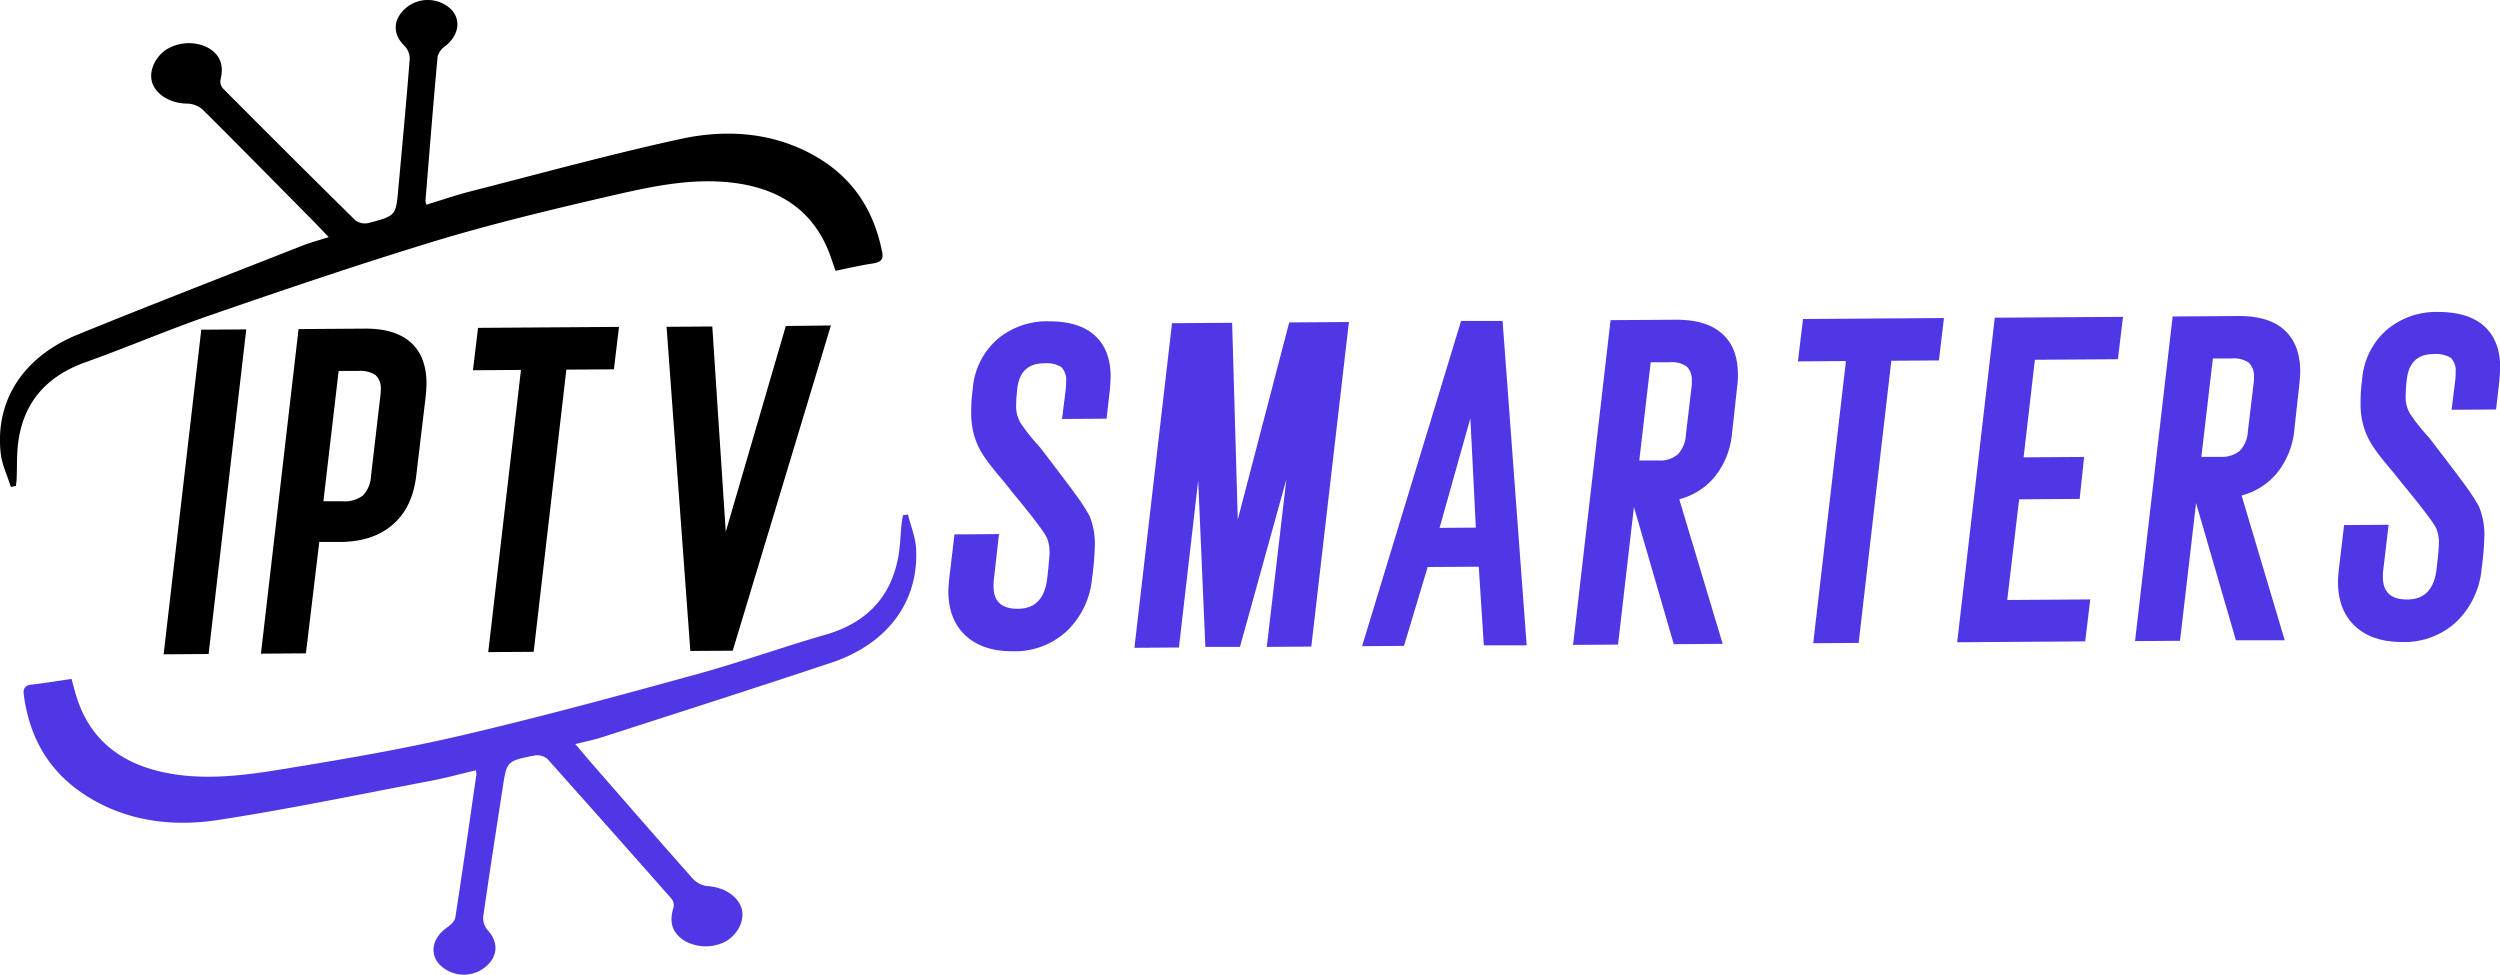 <svg xmlns="http://www.w3.org/2000/svg" viewBox="0 0 491.97 191.8"><defs><style>.cls-1{fill:#4f37e5;}</style></defs><title>Logo</title><g id="Layer_2" data-name="Layer 2"><g id="Layer_1-2" data-name="Layer 1"><path d="M164.43,53.29c-.59-1.62-1.05-3.19-1.72-4.68-3.7-8.33-11-12.27-20.85-12.86-7.83-.47-15.47,1.36-23,3.1-11.19,2.59-22.39,5.3-33.36,8.62C70.69,52,56.07,56.94,41.46,62c-8.28,2.85-16.32,6.32-24.57,9.26S4.5,79.69,3.56,87.25c-.28,2.25-.19,4.52-.28,6.77,0,.54-.09,1.08-.14,1.61l-1,.19c-.69-2.21-1.76-4.37-2-6.63C-1,78.86,4.55,70.19,15.39,65.8,30,59.85,44.78,54.13,59.49,48.35c1.57-.62,3.22-1.05,5.2-1.69-1.14-1.18-2.12-2.23-3.13-3.25-7.2-7.28-14.37-14.58-21.64-21.8a4.73,4.73,0,0,0-3-1.22c-3,0-5.87-1.44-6.85-3.81-.9-2.14.16-5,2.46-6.7a8.43,8.43,0,0,1,8.25-.57c2.52,1.36,3.33,3.45,2.62,6.34a2.06,2.06,0,0,0,.46,1.74q13,13.08,26.11,26a3.16,3.16,0,0,0,2.49.51c5.46-1.43,5.45-1.47,5.91-6.61.78-8.58,1.59-17.15,2.26-25.72A3.65,3.65,0,0,0,79.57,9c-2.35-2.28-2.29-5.25.36-7.48a6.68,6.68,0,0,1,8.85.32c2,2.09,1.51,5.09-1.09,7.18a3.9,3.9,0,0,0-1.57,2.07C85.25,20.55,84.5,30,83.73,39.47a3.25,3.25,0,0,0,.16.81c3-.9,5.83-1.89,8.78-2.64,13.74-3.51,27.43-7.28,41.29-10.3C142.61,25.46,151.3,26,159.08,30c8.46,4.31,12.87,11.15,14.53,19.67.24,1.26-.16,1.9-1.69,2.15C169.5,52.18,167.09,52.74,164.43,53.29Z"/><path d="M48.46,64.82,41.05,128.7l-8.85.06,7.41-63.88Z"/><path d="M80.81,67.37c2.06,1.83,3.09,4.51,3.12,8,0,.57-.05,1.42-.15,2.56L81.92,93.53q-.72,6.31-4.61,9.69T67,106.65l-4.17,0L60.2,128.57l-8.85.06,7.4-63.87,13-.09C75.74,64.64,78.76,65.54,80.81,67.37ZM67.49,98.65a5.88,5.88,0,0,0,3.91-1.13A5.83,5.83,0,0,0,73,93.76l1.85-15.84a7.8,7.8,0,0,0,.08-1.27,3.51,3.51,0,0,0-1-2.81A5.4,5.4,0,0,0,70.47,73l-3.83,0-3,25.64Z"/><path d="M121.81,64.33l-1,8.35-9.36.06-6.43,55.53-8.94.06,6.44-55.53-9.45.06,1-8.34Z"/><path d="M163.51,64.05l-19.32,64-8.34.05-4.68-63.79,9-.06,2.65,40.4,11.82-40.5Z"/><path class="cls-1" d="M190,125.06q-3.34-3.12-3.38-8.65c0-.46.05-1.25.16-2.39l1.05-8.86,8.76-.06-1,8.86a9.38,9.38,0,0,0-.07,1.45q0,4.43,4.79,4.39,5,0,5.75-5.82c.32-2.73.48-4.54.48-5.45a7.44,7.44,0,0,0-.53-2.72q-.87-1.78-6.61-8.72l-1.89-2.37q-2.58-3-3.78-4.79a15.26,15.26,0,0,1-1.9-3.81,16.19,16.19,0,0,1-.71-5,32.12,32.12,0,0,1,.31-4.6,14.4,14.4,0,0,1,4.7-9.64,15.09,15.09,0,0,1,10.27-3.65c3.92,0,6.92.89,9,2.75s3.14,4.55,3.16,8.06q0,.78-.15,2.64l-.65,5.71-8.76.06.73-5.88a12.67,12.67,0,0,0,.07-1.53,3.51,3.51,0,0,0-.95-2.8,5.49,5.49,0,0,0-3.41-.74c-3.12,0-4.87,1.67-5.25,5a31.45,31.45,0,0,0-.23,3.4,6.51,6.51,0,0,0,.83,3.27,36.66,36.66,0,0,0,3.74,4.7q5.14,6.69,7.08,9.36a38.62,38.62,0,0,1,2.79,4.28,14.53,14.53,0,0,1,1.06,5.61,57.55,57.55,0,0,1-.55,6.64,16.53,16.53,0,0,1-5,10.46,15.07,15.07,0,0,1-10.57,3.94Q193.39,128.2,190,125.06Z"/><path class="cls-1" d="M265.45,63.37l-7.4,63.87-8.76.06,3.86-33-9.14,33-6.81,0-1.41-32.75L232,127.42l-8.76.06,7.4-63.88,11.83-.08,1.11,38.72,10.12-38.79Z"/><path class="cls-1" d="M300.43,127,292,127l-1-15.48-10.05.06-4.66,15.52-8.25.06,19.48-64,8.17,0Zm-10-23.17-1.08-21.52-6.06,21.57Z"/><path class="cls-1" d="M338.91,65.69C341,67.54,342,70.23,342,73.75c0,.51,0,1.33-.16,2.47l-1,9.11a15.94,15.94,0,0,1-3.26,8.32,13.44,13.44,0,0,1-7.12,4.6L339,126.7l-9.62.07-7.84-27-3.13,27.08-8.85.06L316.94,63l12.93-.08C333.84,62.91,336.86,63.83,338.91,65.69Zm-6,9.31a3.62,3.62,0,0,0-1-2.89,5.12,5.12,0,0,0-3.32-.82l-3.75,0-2.25,19.33,3.74,0a5.49,5.49,0,0,0,3.82-1.18,5.94,5.94,0,0,0,1.6-3.79l1.12-9.46A6.19,6.19,0,0,0,332.93,75Z"/><path class="cls-1" d="M382.55,62.58l-1,8.35-9.36.06-6.43,55.53-8.94.06,6.44-55.53-9.45.07,1-8.35Z"/><path class="cls-1" d="M417.78,62.35l-1,8.34-16.34.11L398.22,90l11.91-.08-.88,8.26-11.91.08L395,118.07l16.34-.11-1,8.26-25.19.17,7.4-63.87Z"/><path class="cls-1" d="M449.54,64.94q3.07,2.79,3.12,8.07c0,.51-.05,1.33-.16,2.46l-1,9.12a16,16,0,0,1-3.27,8.32,13.47,13.47,0,0,1-7.11,4.6L449.61,126,440,126l-7.84-27L429,126.1l-8.85.06,7.4-63.88,12.94-.09C444.47,62.17,447.48,63.08,449.54,64.94Zm-6,9.32a3.61,3.61,0,0,0-1-2.89,5.21,5.21,0,0,0-3.33-.83l-3.74,0L433.2,89.9l3.74,0a5.61,5.61,0,0,0,3.82-1.18,5.92,5.92,0,0,0,1.59-3.8l1.13-9.45A6.19,6.19,0,0,0,443.56,74.26Z"/><path class="cls-1" d="M463.46,123.23q-3.34-3.12-3.38-8.66c0-.45.05-1.25.16-2.38l1.05-8.86,8.76-.06L469,112.13a9.31,9.31,0,0,0-.07,1.45q0,4.42,4.79,4.39,5,0,5.75-5.83c.32-2.72.48-4.54.48-5.45a7.48,7.48,0,0,0-.53-2.72q-.87-1.77-6.61-8.72l-1.89-2.37q-2.58-3-3.78-4.78a15.32,15.32,0,0,1-1.9-3.82,16.07,16.07,0,0,1-.71-5,31.93,31.93,0,0,1,.31-4.6,14.4,14.4,0,0,1,4.7-9.65,15.08,15.08,0,0,1,10.27-3.64q5.88,0,9,2.75C490.89,66,492,68.71,492,72.23q0,.76-.15,2.64l-.65,5.71-8.76.06.73-5.88a12.9,12.9,0,0,0,.07-1.53,3.52,3.52,0,0,0-.95-2.81,5.64,5.64,0,0,0-3.41-.74q-4.68,0-5.25,5a31.61,31.61,0,0,0-.23,3.41,6.51,6.51,0,0,0,.83,3.27,38,38,0,0,0,3.73,4.7q5.16,6.69,7.09,9.35a39.58,39.58,0,0,1,2.79,4.28,14.53,14.53,0,0,1,1.06,5.61,57.39,57.39,0,0,1-.55,6.64,16.5,16.5,0,0,1-5,10.46,15,15,0,0,1-10.57,3.94Q466.81,126.36,463.46,123.23Z"/><path class="cls-1" d="M14.07,133.61c.48,1.66.85,3.25,1.42,4.78,3.18,8.54,10.18,12.93,20,14.14,7.79.95,15.53-.4,23.18-1.67C70,149,81.34,147,92.5,144.33c15-3.55,30-7.62,44.83-11.71,8.45-2.33,16.69-5.29,25.1-7.71s12.9-7.69,14.31-15.18c.42-2.23.46-4.5.69-6.75.06-.53.17-1.06.25-1.59l1-.13c.55,2.25,1.48,4.47,1.6,6.74.53,10.38-5.58,18.69-16.66,22.4-15,5-30.06,9.81-45.11,14.67-1.6.52-3.27.85-5.29,1.36,1.07,1.26,2,2.36,2.92,3.44,6.73,7.71,13.44,15.44,20.24,23.1a4.7,4.7,0,0,0,2.91,1.41c3,.19,5.76,1.8,6.6,4.23.75,2.19-.48,5-2.88,6.54a8.46,8.46,0,0,1-8.27,0c-2.43-1.51-3.11-3.65-2.22-6.5a2.05,2.05,0,0,0-.35-1.76Q120,163.08,107.71,149.33a3.2,3.2,0,0,0-2.45-.67c-5.54,1.09-5.53,1.14-6.32,6.24-1.3,8.5-2.64,17-3.85,25.53a3.62,3.62,0,0,0,.92,2.66c2.2,2.42,2,5.39-.82,7.45a6.69,6.69,0,0,1-8.82-.87c-1.88-2.21-1.19-5.17,1.54-7.1.71-.51,1.58-1.26,1.69-2,1.46-9.39,2.79-18.78,4.15-28.18a4.06,4.06,0,0,0-.1-.81c-3,.71-5.94,1.52-8.93,2.09-13.94,2.64-27.84,5.55-41.85,7.7-8.76,1.35-17.4.26-24.92-4.18C9.78,152.39,5.8,145.29,4.68,136.69c-.17-1.27.27-1.89,1.81-2C8.94,134.41,11.37,134,14.07,133.61Z"/></g></g></svg>
